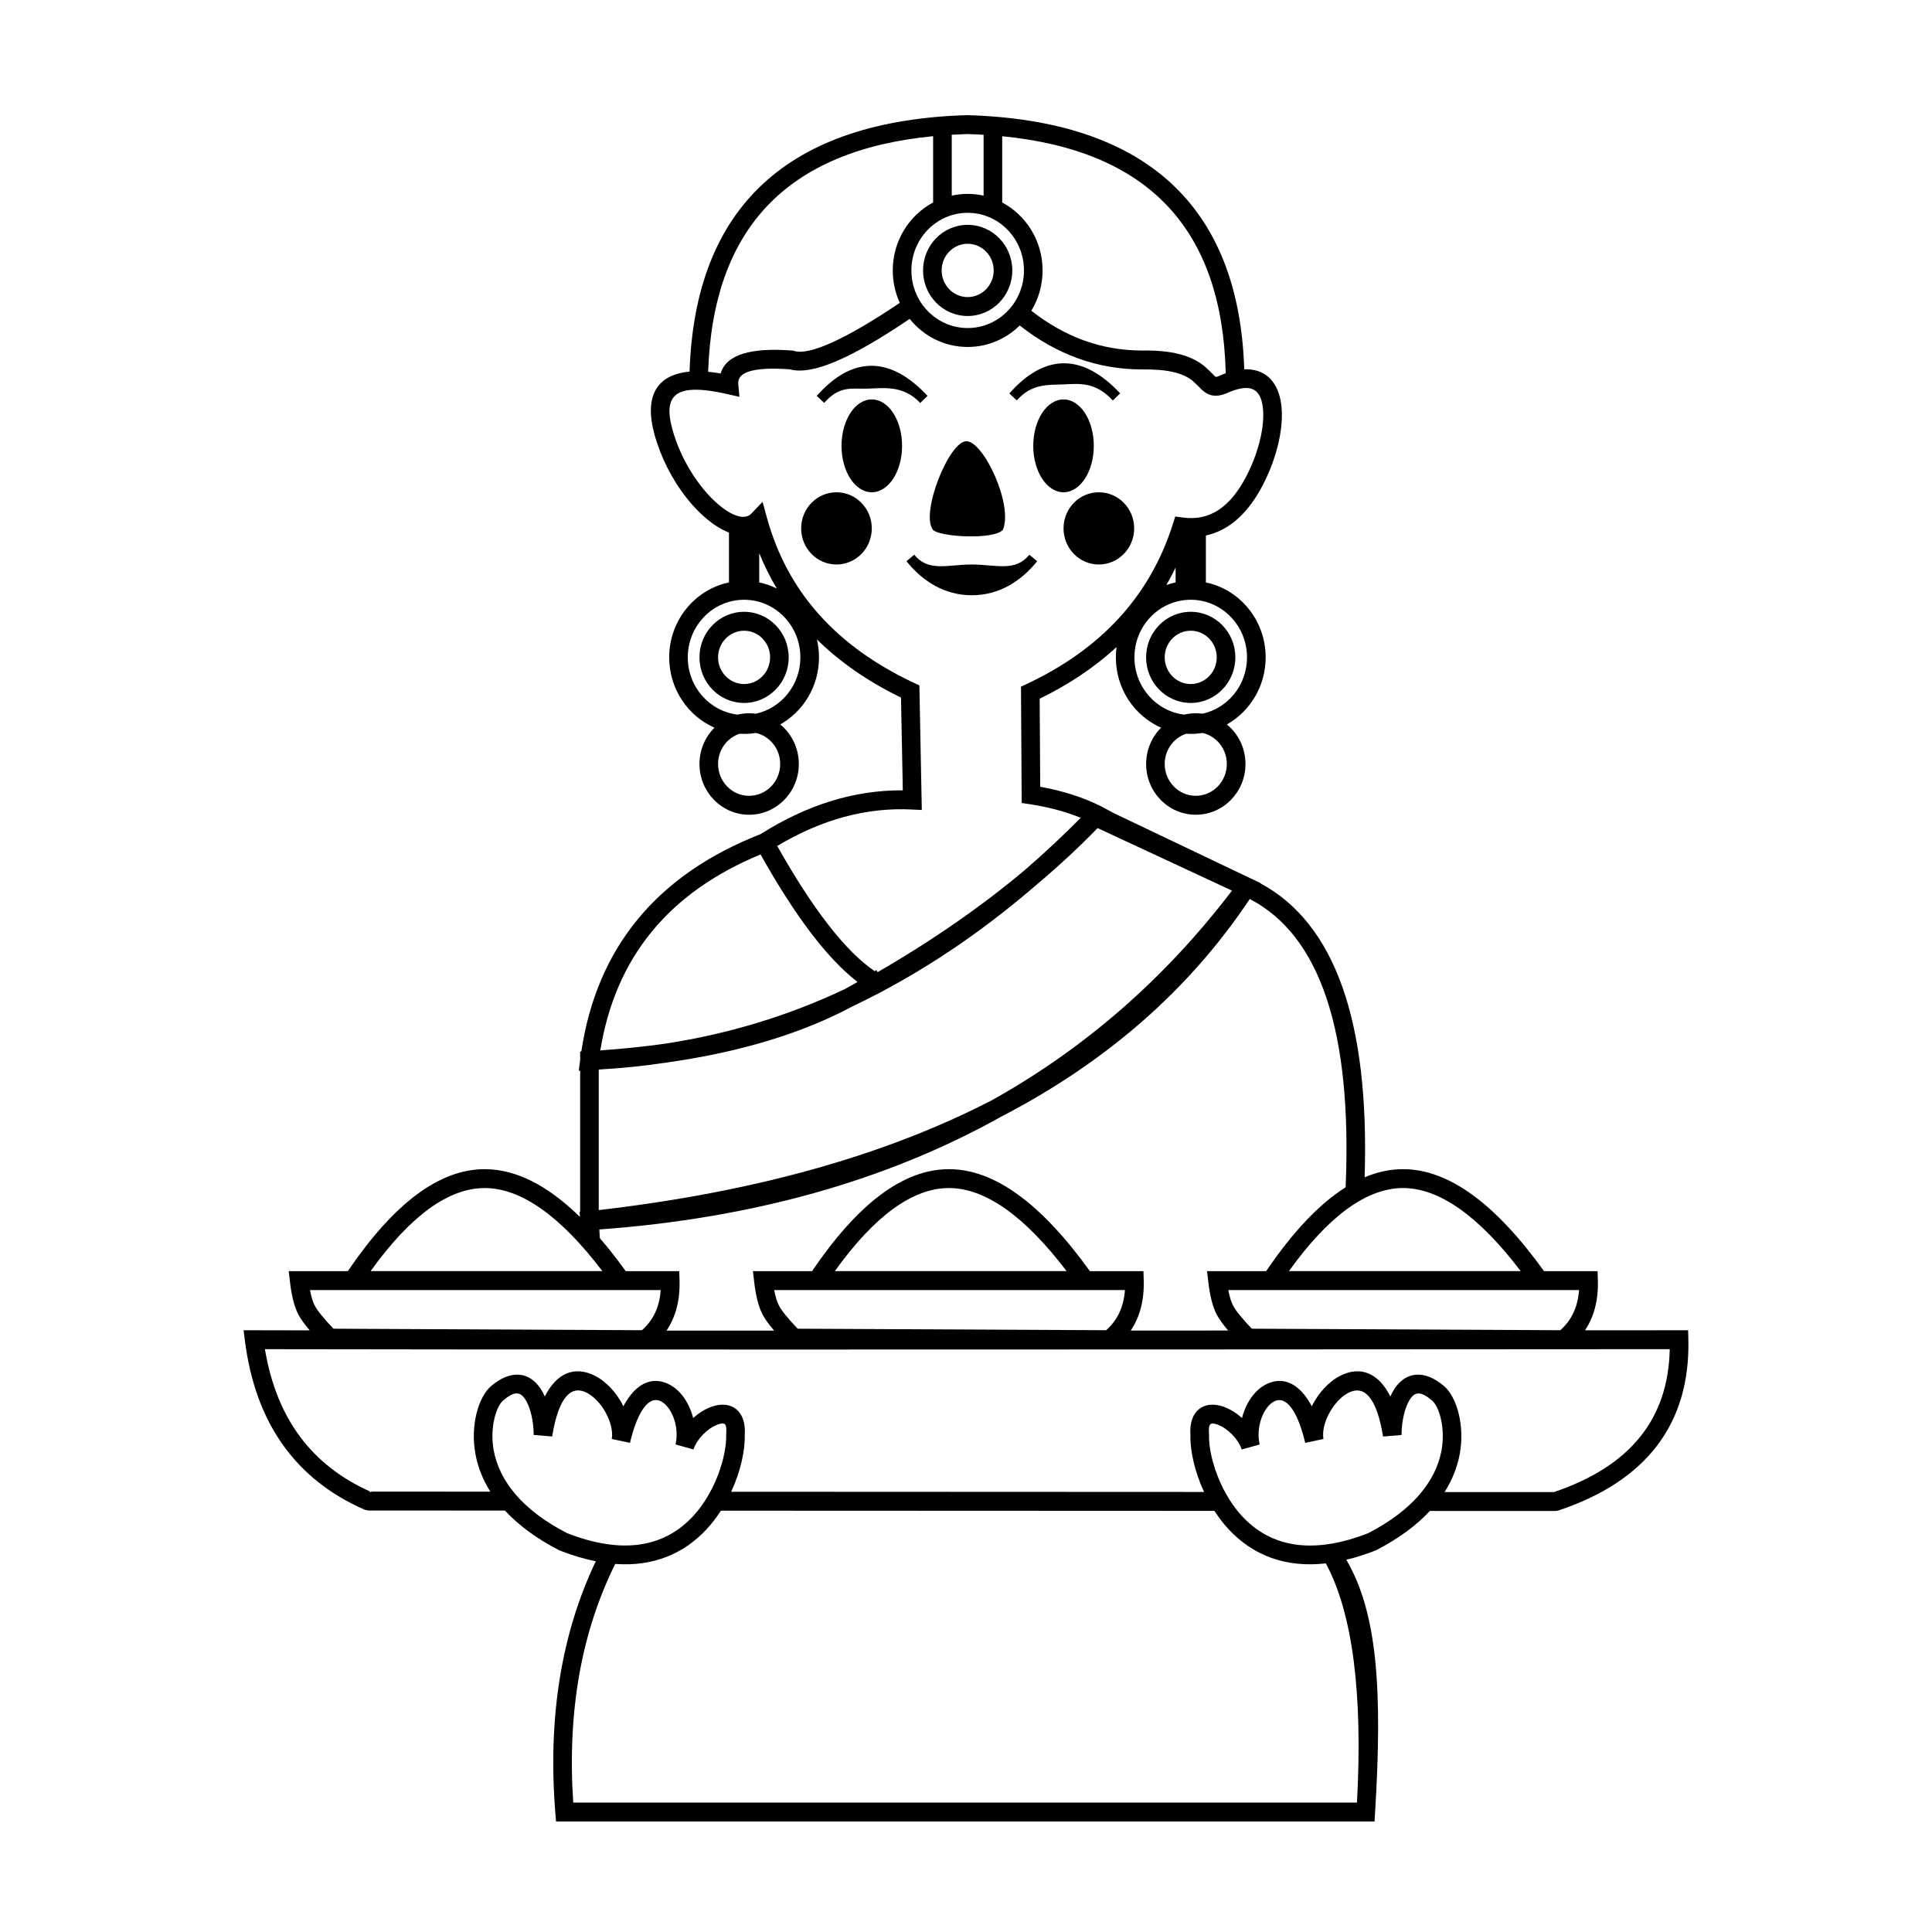 <?xml version="1.0" encoding="UTF-8"?>
<!-- Uploaded to: SVG Repo, www.svgrepo.com, Generator: SVG Repo Mixer Tools -->
<svg fill="#000000" width="800px" height="800px" version="1.1" viewBox="144 144 512 512" xmlns="http://www.w3.org/2000/svg">
 <path d="m226.07 496.56c-1.375-1.625-2.367-3.004-2.981-4.168-1.082-2.047-1.809-4.938-2.25-8.723l-0.324-2.801h15.66c12.16-17.91 24.203-27.027 36.281-27.027 8.238 0 16.629 4.246 25.227 12.641l-0.078-1.336 0.141-0.008v-37.422l-0.359 0.02 0.359-2.836v-2.238l0.312-0.012c4.141-27.582 20.055-46.863 47.492-57.594 12.367-7.82 24.949-11.703 37.703-11.609l-0.477-24.582c-8.742-4.254-16.172-9.391-22.281-15.406 0.355 1.527 0.547 3.117 0.547 4.754 0 7.652-4.148 14.316-10.273 17.77 3.004 2.465 4.926 6.25 4.926 10.488 0 7.422-5.891 13.445-13.164 13.445s-13.164-6.023-13.164-13.445c0-3.773 1.523-7.184 3.973-9.625-7.059-3.109-11.996-10.281-11.996-18.633 0-9.793 6.797-17.969 15.84-19.863v-13.211c-7.633-2.953-16.277-13.539-19.719-25.926-2.852-10.25 0.613-15.957 9.273-16.723 1.422-43.695 26.184-66.562 73.574-67.973 47.281 1.359 72.039 24.023 73.426 67.359 5.094-0.223 8.559 2.731 9.633 8.246 1.168 5.996-0.703 14.629-4.625 22.254-3.918 7.629-9.02 12.207-15.176 13.539v12.434c9.043 1.895 15.84 10.07 15.84 19.863 0 7.652-4.148 14.316-10.273 17.77 3.004 2.465 4.926 6.25 4.926 10.488 0 7.422-5.891 13.445-13.164 13.445-7.273 0-13.164-6.023-13.164-13.445 0-3.773 1.52-7.184 3.973-9.625-7.059-3.109-11.996-10.281-11.996-18.633 0-0.926 0.062-1.836 0.18-2.727-5.758 5.305-12.551 9.867-20.371 13.684l0.148 23.332c6.027 1.086 11.43 2.82 16.203 5.211l3.047 1.648-0.008 0.008 39.055 18.621-0.031 0.051c19.902 10.645 29.02 36.754 27.703 77.957 3.394-1.438 6.789-2.156 10.188-2.156 12.066 0 24.461 9.109 37.355 27.027h14.191l0.074 2.43c0.156 5.18-0.984 9.625-3.406 13.25 8.18-0.004 16.488-0.008 24.922-0.016h2.41l0.059 2.445c0.527 22.309-11.125 37.562-34.457 45.328l-0.77 0.125-33.266-0.012c-3.574 3.836-8.324 7.356-14.305 10.438-2.719 1.066-5.336 1.898-7.856 2.496 8.258 14.012 9.617 34.598 7.629 67.012l-0.145 2.348h-216.91l-0.184-2.301c-2.016-25.164 1.551-47.402 10.719-66.66-3.066-0.609-6.289-1.57-9.664-2.894-6.035-3.109-10.816-6.664-14.402-10.543l-36.195-0.012-0.973-0.207c-18.336-8.004-28.969-23.02-31.742-44.734l-0.363-2.836 2.812 0.008c4.496 0.012 9.398 0.02 14.707 0.027zm94.551 0.07h28.531c-1.41-1.652-2.422-3.059-3.043-4.238-1.082-2.047-1.809-4.938-2.25-8.723l-0.324-2.801h15.66c12.16-17.91 24.203-27.027 36.281-27.027 12.066 0 24.461 9.109 37.359 27.027h14.188l0.074 2.43c0.156 5.211-0.992 9.676-3.445 13.312 8.41-0.004 17.016-0.004 25.82-0.008-1.398-1.645-2.398-3.039-3.019-4.211-1.082-2.047-1.809-4.938-2.25-8.723l-0.324-2.801h15.664c7.047-10.383 14.059-17.812 21.059-22.223 1.785-41.426-6.816-66.758-25.406-76.398-15.992 24.004-37.984 43.242-65.957 57.727-30.352 16.941-65.836 26.891-106.41 29.848l0.137 2.301c2.269 2.633 4.555 5.551 6.852 8.746h14.191l0.074 2.43c0.156 5.219-0.996 9.691-3.457 13.332zm174.75 61.684c-10.75 1.215-19.41-2.137-25.883-9.164-1.336-1.449-2.555-3.055-3.648-4.754l-130.8-0.055c-1.102 1.719-2.332 3.344-3.68 4.809-6.16 6.684-14.293 10.043-24.32 9.309-9.012 18.172-12.727 39.238-11.129 63.242h207.7c1.582-29.184-1.215-50.336-8.246-63.387zm31.461-18.906 28.973 0.012c20.215-6.84 30.301-19.34 30.695-37.871-189.12 0.129-313.22 0.129-372.29 0.004 3.043 18.266 12.309 30.758 27.926 37.734l31.809 0.016c-2.019-3.207-3.336-6.582-3.969-10.062-1.359-7.43 0.773-15.09 4.273-18.012 5.07-4.227 9.875-3.789 12.914 0.637 0.453 0.66 0.859 1.402 1.219 2.211 3.121-6.219 7.918-8.203 13.281-5.481 3.098 1.574 5.82 4.617 7.543 8.07 3.129-5.906 7.441-8.094 12.02-5.844 3.113 1.527 5.449 4.973 6.465 8.969 1.461-1.305 3.113-2.348 4.769-2.957 5.285-1.941 9.375 1.047 8.902 7.383 0.117 4.32-1.164 9.859-3.586 15.109l125.31 0.055c-2.438-5.269-3.731-10.828-3.613-15.164-0.469-6.336 3.621-9.324 8.902-7.383 1.66 0.609 3.309 1.652 4.773 2.957 1.012-3.996 3.348-7.441 6.461-8.969 4.578-2.25 8.895-0.062 12.023 5.844 1.723-3.453 4.441-6.496 7.543-8.07 5.363-2.723 10.16-0.738 13.277 5.481 0.359-0.809 0.766-1.551 1.219-2.211 3.039-4.426 7.844-4.863 12.914-0.637 3.5 2.922 5.637 10.582 4.277 18.012-0.645 3.519-1.98 6.93-4.039 10.168zm-58.199-0.027h0.027v0.055c1.242 2.285 2.731 4.445 4.426 6.289 7.543 8.188 18.539 10.438 33.539 4.559 11.707-6.051 17.895-13.746 19.398-21.961 1.051-5.75-0.566-11.559-2.559-13.215-2.926-2.441-4.41-2.309-5.738-0.371-1.418 2.059-2.305 5.938-2.305 9.551l-4.898 0.402c-1.73-10.695-5.148-13.633-9.137-11.605-4.004 2.031-7.367 8.207-6.66 12.262l-4.828 1.027c-2.238-9.418-5.422-12.371-8.133-11.039-2.93 1.441-5.016 6.781-3.945 11.473l-4.754 1.328c-0.848-2.711-3.715-5.613-6.359-6.586-1.984-0.73-2.512-0.344-2.301 2.555-0.109 4.297 1.434 10.113 4.227 15.277zm-61.711-103.84c24.676-13.785 45.859-32.289 63.566-55.52l-35.613-16.574c-4.957 5.102-10.289 10.055-16 14.863-13.5 11.672-27.508 21.312-42.027 28.922l-0.512 0.297-0.023-0.016c-1.133 0.59-2.269 1.168-3.41 1.73-0.91 0.453-1.82 0.895-2.738 1.328-13.438 7.223-29.789 12.199-49.047 14.949-6.035 0.926-12.184 1.566-18.441 1.922v37.242c41.141-4.75 75.879-14.465 104.25-29.145zm-86.52-14.98c16.754-2.57 32.605-7.398 47.562-14.477 1.121-0.602 2.215-1.223 3.293-1.855-7.988-6.156-16.512-17.41-25.699-33.789-24.379 10.066-38.457 27.301-42.469 51.926 6.023-0.418 11.793-1.02 17.312-1.805zm110.01-59.836c-4.047-1.648-8.566-2.856-13.562-3.613l-2.09-0.316-0.191-30.816 1.441-0.676c19.902-9.332 32.793-23.445 38.812-42.434l0.633-1.992 2.039 0.277c6.988 0.945 12.508-2.59 16.879-11.102 3.445-6.699 5.078-14.234 4.156-18.961-0.848-4.367-3.562-5.555-9.684-2.785-2.527 0.992-4.461 0.668-6.215-0.891-0.16-0.141-1.984-2.031-2.656-2.559-2.477-1.957-6.348-3.047-13.266-2.953-11.793 0-22.645-3.898-32.473-11.652-3.57 3.527-8.434 5.695-13.793 5.695-6.191 0-11.723-2.898-15.363-7.438-15.5 10.477-25.824 14.996-31.762 13.367-9.996-0.734-13.945 0.859-13.672 3.863l0.309 3.422-3.301-0.746c-13.223-2.992-17.117-0.172-14.445 9.43 4.211 15.156 16.977 26.363 20.887 22.273l2.992-3.129 1.152 4.199c5.367 19.535 18.309 34.098 39.004 43.789l1.402 0.66 0.641 33.02-2.641-0.133c-12-0.602-23.875 2.606-35.668 9.664 9.492 16.887 18.148 27.953 25.816 33.176 0.145-0.098 0.289-0.195 0.43-0.293l0.367 0.551c14.617-8.461 27.656-17.516 39.113-27.156 4.973-4.297 9.875-8.879 14.707-13.742zm-85.207-70.145v7.766c1.633 0.34 3.195 0.891 4.656 1.613-1.781-2.977-3.332-6.102-4.656-9.379zm110.34 3.836c-0.762 1.574-1.574 3.109-2.441 4.609 0.793-0.277 1.609-0.508 2.441-0.68zm-116.05 38.965c0.973-0.234 1.988-0.359 3.031-0.359 0.605 0 1.199 0.043 1.781 0.121 6.738-1.465 11.801-7.59 11.801-14.934 0-8.434-6.684-15.266-14.918-15.266-8.238 0-14.918 6.832-14.918 15.266 0 7.852 5.785 14.312 13.223 15.172zm0.465 5.074c-3.285 1.102-5.664 4.269-5.664 8.012 0 4.66 3.688 8.43 8.23 8.43s8.23-3.769 8.23-8.43c0-4.023-2.75-7.387-6.426-8.227-1.023 0.164-2.074 0.25-3.141 0.25-0.414 0-0.824-0.012-1.23-0.035zm1.23-8.168c-6.535 0-11.828-5.41-11.828-12.078 0-6.664 5.293-12.074 11.828-12.074 6.535 0 11.824 5.41 11.824 12.074 0 6.668-5.289 12.078-11.824 12.078zm0-5.012c3.805 0 6.894-3.16 6.894-7.066 0-3.902-3.09-7.062-6.894-7.062-3.805 0-6.894 3.16-6.894 7.062 0 3.906 3.09 7.066 6.894 7.066zm116.67 8.105c0.973-0.234 1.988-0.359 3.031-0.359 0.602 0 1.195 0.043 1.777 0.121 6.742-1.465 11.801-7.59 11.801-14.934 0-8.434-6.68-15.266-14.918-15.266-8.234 0-14.914 6.832-14.914 15.266 0 7.852 5.781 14.312 13.223 15.172zm0.465 5.074c-3.289 1.102-5.668 4.269-5.668 8.012 0 4.66 3.691 8.43 8.234 8.43 4.543 0 8.23-3.769 8.23-8.43 0-4.023-2.75-7.387-6.426-8.227-1.023 0.164-2.074 0.25-3.144 0.25-0.41 0-0.82-0.012-1.227-0.035zm1.227-8.168c-6.531 0-11.824-5.41-11.824-12.078 0-6.664 5.293-12.074 11.824-12.074 6.535 0 11.828 5.41 11.828 12.074 0 6.668-5.293 12.078-11.828 12.078zm0-5.012c3.805 0 6.894-3.16 6.894-7.066 0-3.902-3.09-7.062-6.894-7.062-3.805 0-6.894 3.16-6.894 7.062 0 3.906 3.09 7.066 6.894 7.066zm-59.457-64.34c4.578 0 12.414 16.812 9.707 23.418-2.227 2.816-17.117 1.949-18.605 0-3.266-4.496 4.32-23.418 8.898-23.418zm35.113 32.664c-5.172 0-9.363-4.285-9.363-9.57s4.191-9.57 9.363-9.57c5.168 0 9.359 4.285 9.359 9.57s-4.191 9.57-9.359 9.57zm-69.535 0c-5.168 0-9.359-4.285-9.359-9.57s4.191-9.57 9.359-9.57c5.172 0 9.359 4.285 9.359 9.57s-4.188 9.57-9.359 9.57zm18.555-0.859 2.062-1.738c3.754 4.656 8.801 2.598 15.25 2.598s11.496 2.059 15.25-2.598l2.066 1.738c-4.277 5.301-10.086 9.008-17.316 9.008s-13.039-3.707-17.312-9.008zm-9.195-18.281c-4.43 0-8.023-5.508-8.023-12.305s3.594-12.305 8.023-12.305c4.434 0 8.023 5.508 8.023 12.305s-3.59 12.305-8.023 12.305zm50.812 0c-4.43 0-8.023-5.508-8.023-12.305s3.594-12.305 8.023-12.305c4.434 0 8.023 5.508 8.023 12.305s-3.59 12.305-8.023 12.305zm-63.418-23.695-1.988-1.832c9.406-10.656 19.441-10.656 29.363-0.027l-1.934 1.887c-4.527-4.848-9.805-3.894-14.102-3.793-4.113 0.102-7.258-0.863-11.34 3.766zm51.039-0.656c4.004-4.535 8.352-4.059 12.379-4.242 4.383-0.203 8.453-0.676 13.066 4.269l1.934-1.887c-9.922-10.633-19.961-10.633-29.363 0.027zm3.852-23.762c8.965 7.047 18.734 10.547 29.352 10.547 7.93-0.109 12.883 1.289 16.328 4.008 0.984 0.777 2.949 2.809 2.875 2.738 0.359 0.32 0.355 0.32 1.078 0.039 0.641-0.289 1.266-0.543 1.879-0.762-0.926-38.238-20.473-59.004-59.238-62.812v17.562c6.359 3.379 10.699 10.176 10.699 18 0 3.918-1.09 7.578-2.973 10.68zm-34.863-2.086c-1.195-2.609-1.863-5.523-1.863-8.594 0-7.824 4.34-14.621 10.695-18v-17.578c-38.699 3.766-58.348 24.41-59.621 62.441 1.055 0.098 2.16 0.246 3.32 0.445 1.449-5.066 8.137-6.906 18.949-6.078l0.547 0.109c3.891 1.23 13.488-2.957 27.973-12.746zm13.766-28.414c1.359-0.301 2.773-0.461 4.219-0.461 1.449 0 2.863 0.16 4.223 0.461v-16.129c-1.43-0.086-2.879-0.148-4.356-0.191-1.383 0.043-2.746 0.102-4.086 0.18zm4.219 35.09c8.238 0 14.918-6.832 14.918-15.27 0-8.434-6.68-15.266-14.918-15.266-8.234 0-14.914 6.832-14.914 15.266 0 8.438 6.68 15.27 14.914 15.27zm0-3.191c-6.535 0-11.824-5.41-11.824-12.078 0-6.664 5.289-12.078 11.824-12.078 6.535 0 11.828 5.414 11.828 12.078 0 6.668-5.293 12.078-11.828 12.078zm0-5.012c3.805 0 6.894-3.16 6.894-7.066 0-3.902-3.09-7.062-6.894-7.062-3.805 0-6.894 3.16-6.894 7.062 0 3.906 3.09 7.066 6.894 7.066zm-157.84 316.75c-0.156-0.066-0.309-0.133-0.461-0.203h-0.512zm76.484-24.156c-2.715-1.332-5.898 1.621-8.137 11.039l-4.824-1.027c0.707-4.055-2.656-10.23-6.66-12.262-3.992-2.027-7.41 0.91-9.137 11.605l-4.898-0.402c0-3.613-0.891-7.492-2.305-9.551-1.328-1.938-2.812-2.07-5.742 0.371-1.988 1.656-3.606 7.465-2.555 13.215 1.5 8.215 7.688 15.91 19.395 21.961 15 5.879 25.996 3.629 33.539-4.559 5.543-6.016 8.84-15.402 8.684-21.621 0.207-2.898-0.316-3.285-2.301-2.555-2.644 0.973-5.512 3.875-6.363 6.586l-4.75-1.328c1.066-4.691-1.016-10.031-3.945-11.473zm237.64-29.449h-87.211c0.344 1.805 0.773 3.188 1.277 4.137 0.703 1.336 2.367 3.402 4.949 6.109l81.75 0.398c3-2.648 4.652-6.152 4.969-10.645zm-71.148-5.016h61.426c-11.223-14.762-21.668-22.016-31.188-22.016-9.512 0-19.633 7.246-30.238 22.016zm-49.199 5.016h-87.211c0.344 1.805 0.777 3.188 1.277 4.137 0.703 1.336 2.367 3.402 4.953 6.109l81.746 0.398c3.004-2.648 4.656-6.152 4.973-10.645zm-71.145-5.016h61.422c-11.219-14.762-21.664-22.016-31.188-22.016-9.508 0-19.629 7.246-30.234 22.016zm-51.875 5.016h-87.211c0.344 1.805 0.777 3.188 1.277 4.137 0.703 1.336 2.367 3.402 4.953 6.109l81.746 0.398c3.004-2.648 4.656-6.152 4.973-10.645zm-71.145-5.016h61.422c-11.223-14.762-21.664-22.016-31.188-22.016-9.508 0-19.633 7.246-30.234 22.016z"/>
</svg>